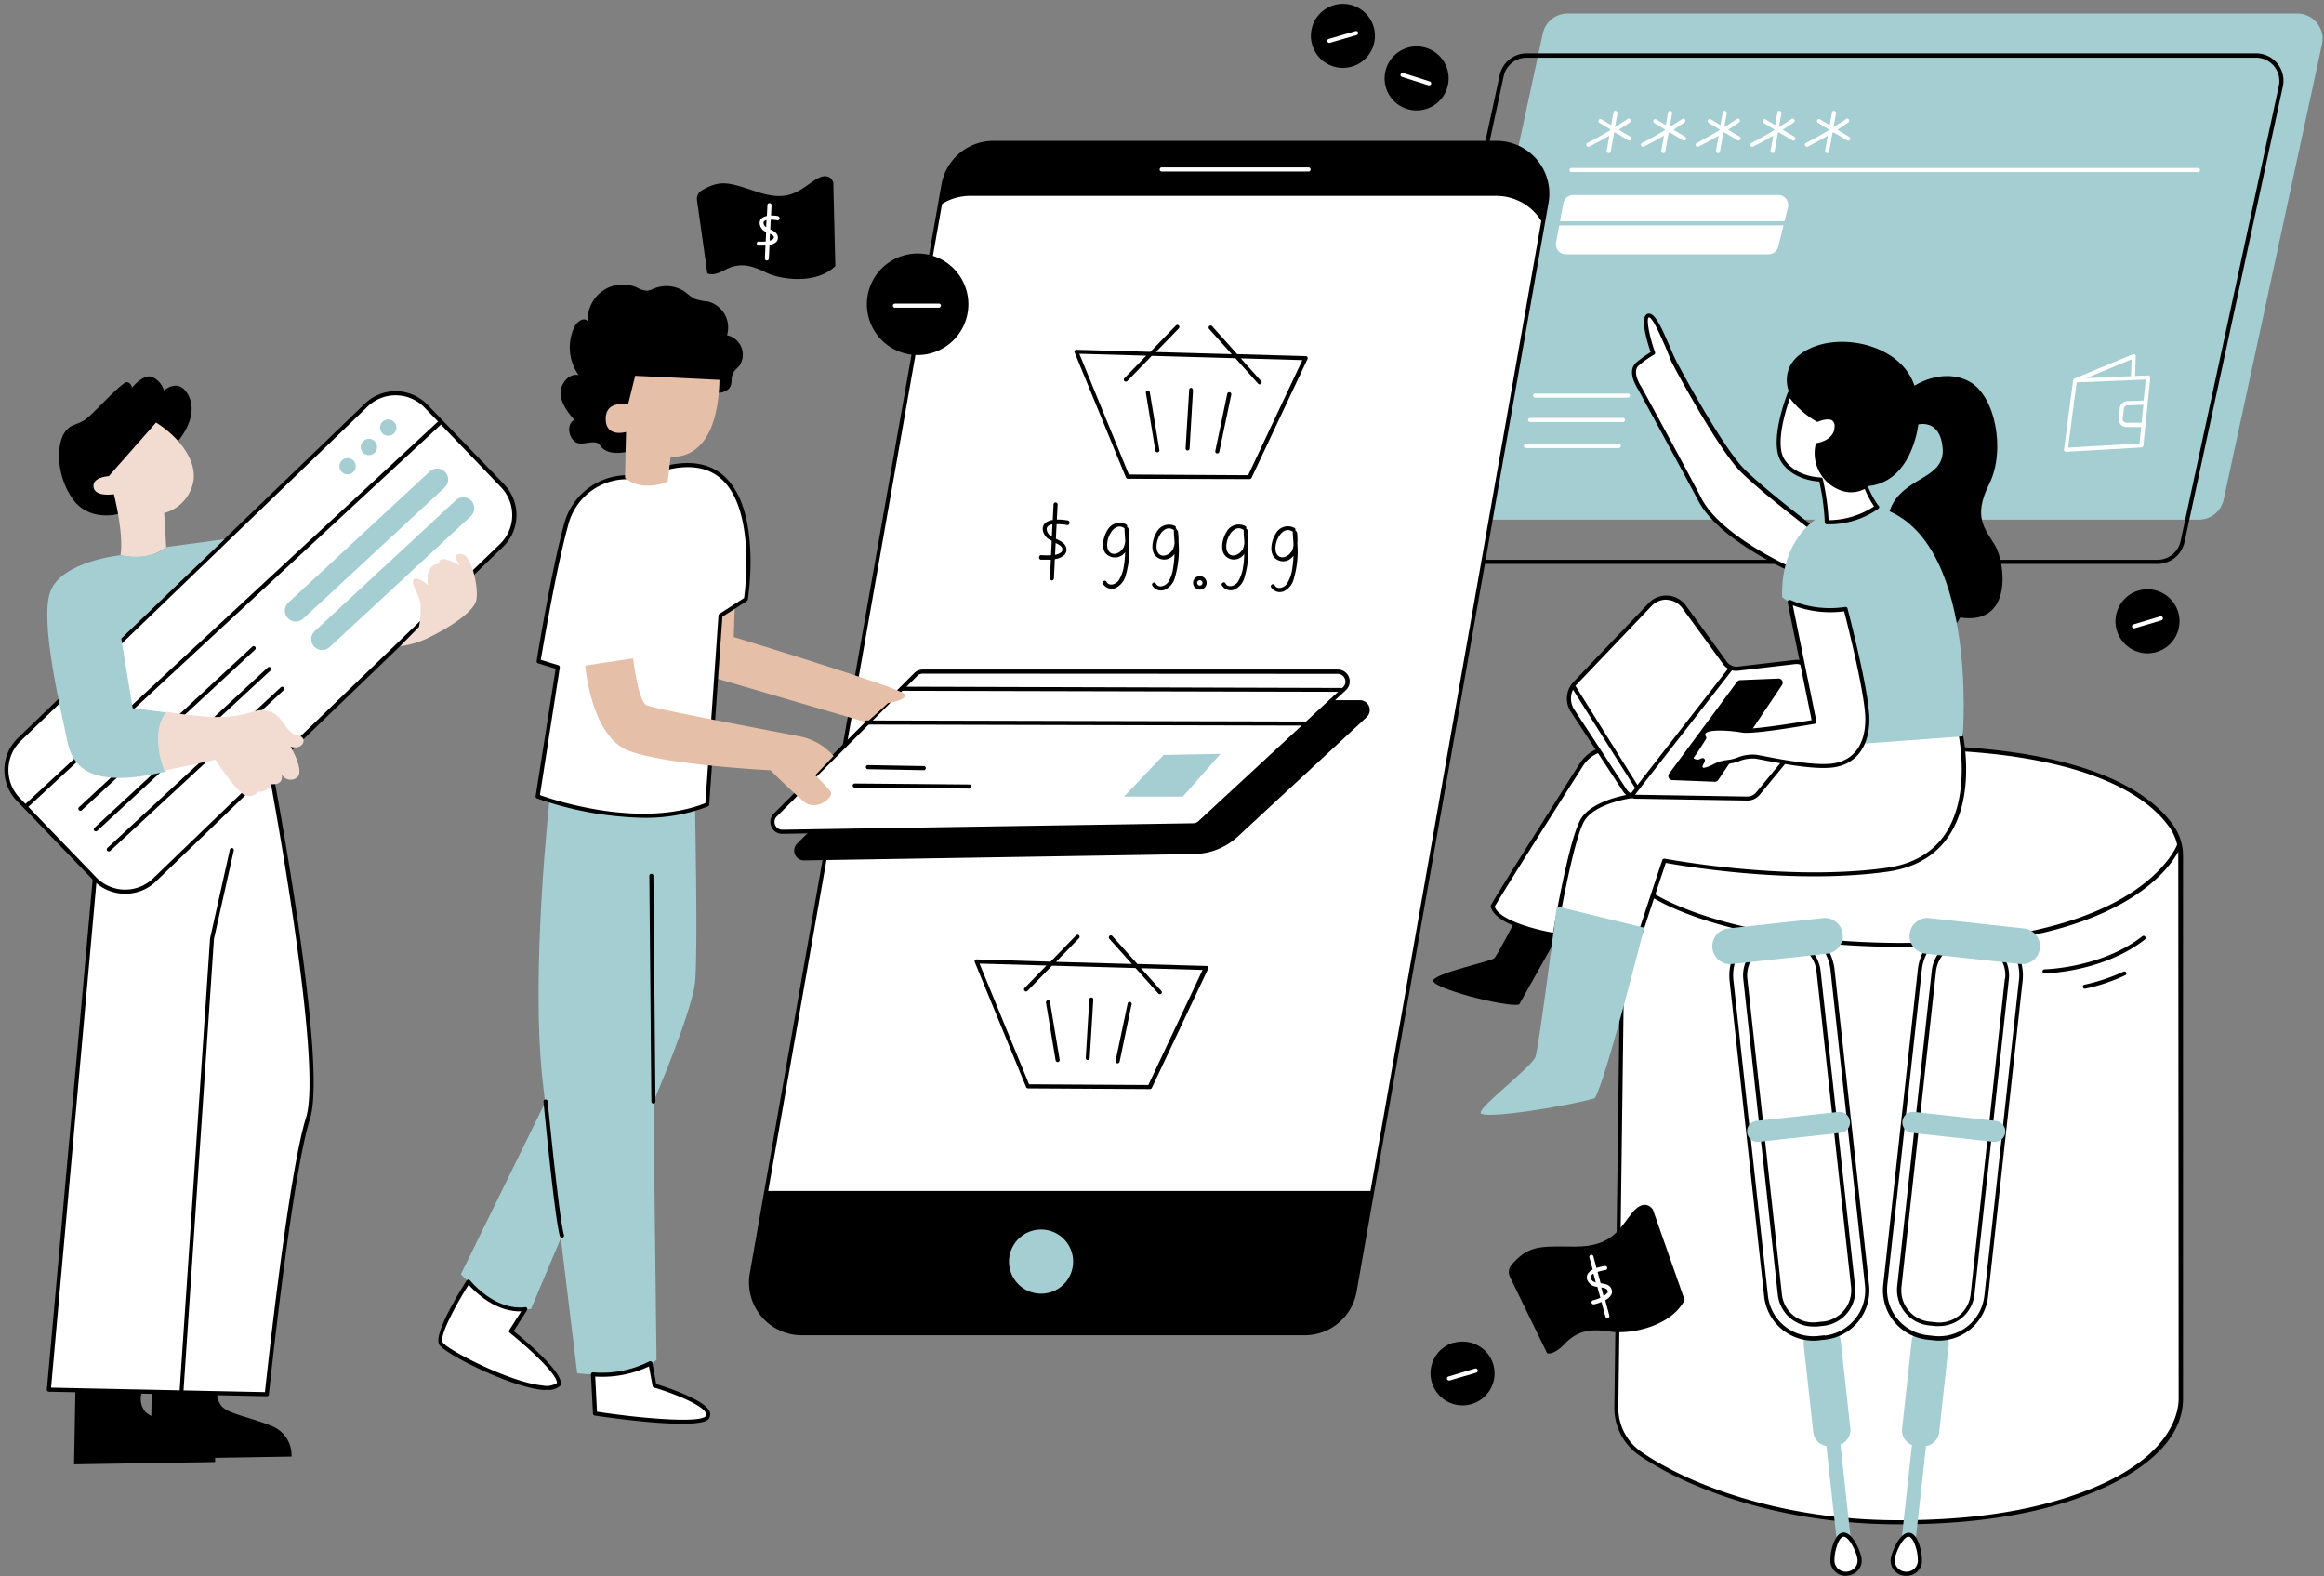 <?xml version="1.0" encoding="UTF-8"?><svg xmlns="http://www.w3.org/2000/svg" xmlns:xlink="http://www.w3.org/1999/xlink" data-name="Layer 2" height="288.5" preserveAspectRatio="xMidYMid meet" version="1.0" viewBox="-0.8 -0.7 425.5 288.5" width="425.5" zoomAndPan="magnify"><rect x="-0.8" y="-0.7" width="425.5" height="288.5" fill="#808080" stroke="none"/><g id="change1_1"><path d="M295.77,161.12s14.14-26.05,56.93-24.93c31,.81,41.12,9.83,44.32,14.73a9.12,9.12,0,0,1,1.45,5V255.3c0,10.43-13.94,16.46-22.19,18.93-9.51,2.84-19.63,3.72-29.53,3.72-23.1,0-39.71-7.38-47.25-12.55a10.18,10.18,0,0,1-4.41-8.51l1.05-76.42Z" fill="#fff" fill-rule="evenodd"/></g><g id="change2_1"><path d="M397.34,150.72c-3.42-5.22-13.76-14.1-44.63-14.91-42.52-1.09-57.13,24.87-57.27,25.13a.41.41,0,0,0-.05.18l.38,19.35-1,76.42a10.51,10.51,0,0,0,4.57,8.82c8.89,6.1,26,12.62,47.46,12.62,11.52,0,21.22-1.22,29.64-3.74,6.75-2,22.45-7.94,22.45-19.29V155.94A9.51,9.51,0,0,0,397.34,150.72Zm.75,104.58c0,2.82-1.58,12.49-21.91,18.57-8.36,2.5-18,3.71-29.43,3.71-21.26,0-38.24-6.45-47-12.49a9.74,9.74,0,0,1-4.25-8.19l1-76.43h0l-.37-19.25c.93-1.61,15.67-25.72,56.54-24.65,30.53.8,40.68,9.47,44,14.57a8.58,8.58,0,0,1,1.14,2.77l0,0c0,.05-1.75,4.63-8.89,9.11-6.5,4.08-18.89,8.88-41.17,8.88h-1.3c-28.55-.24-41.85-7.46-44.23-8.91a.37.37,0,0,0-.39.64c2.41,1.47,15.87,8.78,44.61,9h1.35c38,0,48.09-13.47,50.23-17.43,0,.24,0,.47,0,.71Z" fill="inherit"/></g><g id="change1_2"><path d="M118.28,248.84l.74,4.09s10.89,3.26,9.77,5.68-20.65-.56-20.65-.56l-.37-7.17C114.37,251.26,118.28,248.84,118.28,248.84Zm-33.3-15s-6.14,9.49-5,11.35,18.8,10.6,21.59,7.44c.55-2.23-8.75-9.67-8.75-9.67l2.61-4.1S90.37,240,85,233.86Z" fill="#fff" fill-rule="evenodd"/></g><g id="change2_2"><path d="M52.57,265.93l-14,.23a4.62,4.62,0,0,1,0,.77l-25.81.42L13,254l12.14.28a3.67,3.67,0,0,0,.7,3.49,4.28,4.28,0,0,0,1.06.72L27,253l12.14.28a3.64,3.64,0,0,0,.7,3.49c1.4,1.4,4.74,1.82,8.93,3.49A5.72,5.72,0,0,1,52.57,265.93Z" fill="inherit" fill-rule="evenodd"/></g><g id="change1_3"><path d="M48.33,138.14S58.93,193.4,55.58,204s-7.53,50.51-7.53,50.51l-39.91-.83,8.4-93.53Z" fill="#fff" fill-rule="evenodd"/></g><g id="change2_3"><path d="M48.05,254.89h0l-39.91-.84a.37.37,0,0,1-.27-.13.34.34,0,0,1-.09-.28l8.4-93.52a.4.4,0,0,1,.16-.28l31.78-22a.39.39,0,0,1,.36,0,.41.41,0,0,1,.23.28c.43,2.26,10.58,55.47,7.24,66s-7.48,50-7.52,50.44A.38.38,0,0,1,48.05,254.89Zm-39.5-1.58,39.16.82c.42-3.93,4.36-40.25,7.52-50.24,3.1-9.82-6.06-59.24-7.16-65.11L16.9,160.36Z" fill="inherit"/></g><g id="change2_4"><path d="M20.79,93.4s-5.39,1.49-8.37-2.89-2.79-9.58-1.58-11.72,2.6-1.49,4.37-3,6.33-6.52,7.16-6.52,1,1,1,1,2-2.51,3.62-2a4,4,0,0,1,2.24,2.52s2.51-2.33,4.28.55.28,6.42-2.05,9.12S20.79,93.4,20.79,93.4Z" fill="inherit"/></g><g id="change1_4"><path d="M91,99.15,27.5,160.35a7.75,7.75,0,0,1-11-.2l-14-14.53a7.75,7.75,0,0,1,.2-11l63.51-61.2a7.74,7.74,0,0,1,11,.2l14,14.53A7.75,7.75,0,0,1,91,99.15Z" fill="#fff" fill-rule="evenodd"/></g><g id="change3_1"><path d="M126.47,179c-.56,5.58-7.63,22-7.63,22l.56,47.26c-4.65,3.72-14.52,2.42-14.52,2.42s-1.37-11.32-3-24.71l-5.45,12.92c-6.28,1.39-12.84-6.35-12.84-6.35L99,201.12c-.16-1.41-.31-2.79-.46-4.1-2.23-19.9,1.3-51.53,1.3-51.53,12.65,5.21,26.61,1.49,26.61,1.49S127,173.4,126.47,179Z" fill="#a4ced1" fill-rule="evenodd"/></g><g id="change3_2"><path d="M401.79,94.42H268.21a4.64,4.64,0,0,1-4.54-5.62l18-83.37a4.65,4.65,0,0,1,4.54-3.66H419.79a4.64,4.64,0,0,1,4.54,5.62l-18,83.37A4.65,4.65,0,0,1,401.79,94.42Z" fill="#a4ced1"/></g><g id="change2_5"><path d="M394.25,102.52H260.67a5,5,0,0,1-4.9-6.08l18-83.37a5.06,5.06,0,0,1,4.91-4H412.26a5,5,0,0,1,4.9,6.08l-18,83.37A5.06,5.06,0,0,1,394.25,102.52ZM278.68,9.86a4.29,4.29,0,0,0-4.17,3.37l-18,83.37a4.27,4.27,0,0,0,4.17,5.17H394.25a4.31,4.31,0,0,0,4.18-3.37l18-83.37a4.27,4.27,0,0,0-4.17-5.17Z" fill="inherit"/></g><g id="change1_5"><path d="M238.06,243.35H146a9.29,9.29,0,0,1-9.15-10.9l35.14-199.3a9.29,9.29,0,0,1,9.15-7.68H273.2a9.3,9.3,0,0,1,9.15,10.91L247.21,235.67A9.29,9.29,0,0,1,238.06,243.35Z" fill="#fff" fill-rule="evenodd"/></g><g id="change2_6"><path d="M238.06,243.72H146a9.67,9.67,0,0,1-9.52-11.34L171.57,33.09a9.66,9.66,0,0,1,9.52-8H273.2a9.66,9.66,0,0,1,9.52,11.34l-35.14,199.3A9.65,9.65,0,0,1,238.06,243.72Zm-57-217.87a8.91,8.91,0,0,0-8.78,7.37L137.17,232.51A8.91,8.91,0,0,0,146,243h92.11a8.9,8.9,0,0,0,8.78-7.36L282,36.31a8.91,8.91,0,0,0-8.78-10.46Z" fill="inherit"/></g><g id="change1_6"><path d="M358.09,133.12s5.4,22.79-13.39,25.39S304,156.84,304,156.84s-9.86,29.39-10.23,32.56h-.08a39.51,39.51,0,0,1-11.27-3.16h0l1.49-15.81s-10.42-1.67-11.35-5.21c.46-1.06,11.95-19.16,16.25-25.94a6.49,6.49,0,0,1,4.58-2.93l46.52-6.29Z" fill="#fff" fill-rule="evenodd"/></g><g id="change2_7"><path d="M293.72,189.77h-.05a39.92,39.92,0,0,1-11.45-3.19.37.37,0,0,1-.22-.38l1.46-15.47c-1.88-.33-10.42-2-11.31-5.42a.36.36,0,0,1,0-.25c.46-1.07,11.54-18.53,16.28-26a6.79,6.79,0,0,1,4.84-3.1l46.52-6.29a.2.2,0,0,1,.11,0l18.24,3.07a.37.37,0,0,1,.3.28c.11.48,2.71,11.8-2.52,19.44-2.44,3.57-6.21,5.72-11.19,6.41-17.4,2.42-37.74-1.1-40.54-1.61-1.06,3.15-9.77,29.25-10.12,32.17a.35.35,0,0,1-.14.25A.38.38,0,0,1,293.72,189.77Zm-11-3.77a39.38,39.38,0,0,0,10.64,3c.9-4.55,9.8-31.1,10.19-32.26a.37.37,0,0,1,.43-.25c.21,0,22.11,4.24,40.62,1.67,4.76-.66,8.35-2.71,10.67-6.09,4.63-6.77,2.81-16.92,2.46-18.61l-17.92-3-46.47,6.29a6,6,0,0,0-4.31,2.75c-7.37,11.59-15.34,24.23-16.17,25.77.91,2.64,8.22,4.36,11,4.81a.37.37,0,0,1,.31.41Z" fill="inherit"/></g><g id="change1_7"><path d="M326.56,103.26s-12.42-5.58-16.05-12.42-11-20.37-11-20.37-2.23-3.14-.42-4.61a17.91,17.91,0,0,1,2.79-2s-2.23-6.35-.91-6.84,3.56,6.07,4.75,8.37,8.72,16.19,12.7,20.1S331,95.93,331,95.93Z" fill="#fff" fill-rule="evenodd"/></g><g id="change2_8"><path d="M326.56,103.63a.37.37,0,0,1-.15,0c-.52-.23-12.58-5.71-16.23-12.59s-10.95-20.23-11-20.36-2.39-3.41-.33-5.08a23.09,23.09,0,0,1,2.57-1.84c-.73-2.14-2-6.48-.58-7,1.22-.45,2.41,2.1,4.08,6,.42,1,.82,1.92,1.13,2.52,1.31,2.53,8.75,16.18,12.63,20s12.43,10.3,12.52,10.36a.4.4,0,0,1,.1.5l-4.4,7.32A.36.36,0,0,1,326.56,103.63ZM301.14,57.41h-.06c-.45.17-.05,3,1.13,6.36a.36.36,0,0,1-.18.46,18.91,18.91,0,0,0-2.72,1.91c-1.52,1.23.46,4.07.48,4.1s7.47,13.65,11,20.41c3.22,6.06,13.66,11.21,15.57,12.11l4-6.74c-1.49-1.14-8.77-6.74-12.33-10.23-3.95-3.88-11.45-17.64-12.76-20.18C305,65,304.64,64,304.21,63,303.55,61.49,301.82,57.41,301.14,57.41Z" fill="inherit"/></g><g id="change2_9"><path d="M326.84,71.3s-2.51-5.3,3.77-8.23,16.74-.42,19.11,6.84c0,0,5-3.35,9.91-.84s6.84,12.7,3.77,18.84-.7,8.23,1.11,11.3,3.35,14.65-6.42,13.12c0,0-4.18,8.51-11.58,3.07s.42-14.24.42-14.24-3.91-4.88-1.12-9.76,9.49-4.61,9.07-10.05S350.42,77,350.42,77s-1.12,10.89-9.63,11.31l-3.07,2.79-3.07-.28-3.21-6-3.35-6.7Z" fill="inherit"/></g><g id="change2_10"><path d="M171.28,36.89l.66-3.74a9.29,9.29,0,0,1,9.15-7.68H273.2a9.3,9.3,0,0,1,9.15,10.91l-.68,3.84a9.7,9.7,0,0,0-8.52-5.06H176.81A9.72,9.72,0,0,0,171.28,36.89ZM139.47,217.3l-2.67,15.15a9.29,9.29,0,0,0,9.15,10.9h92.11a9.29,9.29,0,0,0,9.15-7.68l3.24-18.37Z" fill="inherit" fill-rule="evenodd"/></g><g id="change2_11"><path d="M145.19,153.68,170.91,128a1.79,1.79,0,0,1,1.27-.53h76a1.8,1.8,0,0,1,1.22,3.13l-23.54,21.8a12.11,12.11,0,0,1-8.06,3.24l-71.27,1.16A1.8,1.8,0,0,1,145.19,153.68Z" fill="inherit"/></g><g id="change1_8"><path d="M141.15,148.48l25.72-25.72a1.8,1.8,0,0,1,1.27-.53h76a1.81,1.81,0,0,1,1.23,3.13l-26.45,24.5a1.83,1.83,0,0,1-1.2.48l-75.23,1.22A1.8,1.8,0,0,1,141.15,148.48Z" fill="#fff" fill-rule="evenodd"/></g><g id="change2_12"><path d="M142.42,151.93a2.13,2.13,0,0,1-2-1.33,2.15,2.15,0,0,1,.46-2.38L166.6,122.5a2.19,2.19,0,0,1,1.54-.64h76a2.17,2.17,0,0,1,1.48,3.77l-26.45,24.5a2.13,2.13,0,0,1-1.44.58l-75.23,1.22Zm25.72-29.32a1.42,1.42,0,0,0-1,.42l-25.71,25.72a1.39,1.39,0,0,0-.31,1.56,1.41,1.41,0,0,0,1.31.87h0L217.68,150a1.37,1.37,0,0,0,.94-.38l26.45-24.5a1.42,1.42,0,0,0-1-2.47Zm-27,25.87h0Z" fill="inherit"/></g><g id="change4_1"><path d="M133.72,110.51l-.18,5.4s30.51,9.3,31.25,10.42-3,1.67-3,1.67l-3.91,3.54-27.35-8,.56-11.54Z" fill="#e5bfa7"/></g><g id="change3_3"><path d="M222.65,137.3l-6.88,7.82H205l7.25-7.63Z" fill="#a4ced1"/></g><g id="change2_13"><path d="M168.33,140.28h0l-10.23-.18a.38.38,0,0,1-.37-.38.37.37,0,0,1,.37-.37h0l10.23.18a.38.38,0,0,1,.37.39A.37.37,0,0,1,168.33,140.28Zm8.74,3a.37.37,0,0,0-.37-.38l-21-.18h0a.37.37,0,0,0-.38.37.38.38,0,0,0,.37.38l21,.18h0A.36.36,0,0,0,177.07,143.26Zm61.59-11.54a.38.38,0,0,0-.38-.37l-80.37-.19h0a.38.38,0,1,0,0,.75l80.37.19h0A.38.38,0,0,0,238.66,131.72Zm6.51-6.14a.38.38,0,0,0-.38-.37L164.42,125h0a.38.38,0,1,0,0,.75l80.37.19h0A.38.38,0,0,0,245.17,125.58Z" fill="inherit"/></g><g id="change2_14"><path d="M250.69,4.19A5.86,5.86,0,1,1,243.4.25,5.86,5.86,0,0,1,250.69,4.19Zm9.65,3.88a5.86,5.86,0,1,0,3.81,7.36A5.85,5.85,0,0,0,260.34,8.07Z" fill="inherit" fill-rule="evenodd"/></g><g id="change1_9"><path d="M242.59,7.16a.38.38,0,0,1-.36-.27.36.36,0,0,1,.25-.46L247.38,5a.36.36,0,0,1,.46.25.38.38,0,0,1-.25.47L242.7,7.14A.23.23,0,0,1,242.59,7.16Zm18.63,7.52a.38.38,0,0,0-.25-.47l-4.86-1.55a.38.38,0,0,0-.47.25.36.36,0,0,0,.24.47l4.87,1.54a.22.22,0,0,0,.11,0A.38.38,0,0,0,261.22,14.68Z" fill="#fff"/></g><g id="change2_15"><path d="M238.58,64.67a.35.35,0,0,0-.3-.18l-12.56-.36L221.12,59a.37.37,0,0,0-.53,0,.38.38,0,0,0,0,.53l4.13,4.6-13.89-.39,4.2-4.33a.37.37,0,0,0-.54-.52l-4.68,4.82-13.53-.38a.35.35,0,0,0-.32.16.36.36,0,0,0,0,.35l9.38,22.86a.39.39,0,0,0,.34.24L228,87h0a.38.38,0,0,0,.34-.22L238.6,65A.34.34,0,0,0,238.58,64.67ZM227.72,86.29l-21.84-.13-9.07-22.1,12.26.35-4,4.11a.37.37,0,0,0,0,.53.36.36,0,0,0,.26.11.39.39,0,0,0,.27-.11l4.48-4.61,15.3.43,4.17,4.67a.39.39,0,0,0,.28.12.38.38,0,0,0,.25-.09.37.37,0,0,0,0-.53l-3.7-4.14,11.27.32Zm-18-15.18,1.75,10.54a.38.38,0,0,1-.31.44h-.06a.38.38,0,0,1-.37-.31L209,71.23a.36.36,0,0,1,.31-.43A.37.37,0,0,1,209.71,71.11Zm14.91.44L222.44,82a.38.38,0,0,1-.37.3H222a.38.38,0,0,1-.29-.45l2.19-10.46a.37.37,0,1,1,.73.15Zm-7-.85L217,81.41a.37.37,0,0,1-.38.35h0a.37.37,0,0,1-.35-.39l.66-10.72a.35.35,0,0,1,.39-.35A.38.38,0,0,1,217.61,70.7ZM220,176.12l-12.55-.36-4.6-5.13a.37.37,0,0,0-.53,0,.38.38,0,0,0,0,.53l4.12,4.6-13.89-.39,4.21-4.33a.37.37,0,0,0-.54-.52l-4.68,4.82L178,174.92a.37.37,0,0,0-.32.17.36.36,0,0,0,0,.35l9.39,22.86a.37.37,0,0,0,.34.23l22.34.13h0a.38.38,0,0,0,.34-.21l10.3-21.8a.34.34,0,0,0,0-.35A.35.35,0,0,0,220,176.12Zm-10.55,21.79-21.84-.13-9.07-22.09,12.25.35-4,4.11a.38.38,0,0,0,.27.64.36.36,0,0,0,.27-.12l4.48-4.6,15.29.43,4.18,4.67a.39.39,0,0,0,.28.12.38.38,0,0,0,.25-.09.37.37,0,0,0,0-.53l-3.7-4.14,11.27.32Zm-18-15.18,1.76,10.55a.38.38,0,0,1-.31.43h-.06a.38.38,0,0,1-.37-.32l-1.76-10.54a.39.39,0,0,1,.31-.44A.38.38,0,0,1,191.47,182.73Zm14.92.45-2.18,10.47a.38.38,0,0,1-.37.29h-.08a.39.39,0,0,1-.29-.45L205.66,183a.37.37,0,0,1,.44-.29A.39.39,0,0,1,206.39,183.18Zm-7-.86L198.71,193a.37.37,0,0,1-.37.35h0a.37.37,0,0,1-.35-.4l.65-10.71a.38.38,0,0,1,.4-.35A.36.36,0,0,1,199.37,182.32Zm-9.58-80.57c.09,0,.39,0,.81,0s.62,0,1,0l-.17,3.4a.38.38,0,0,0,.36.39h0a.37.37,0,0,0,.37-.36l.17-3.53a3.39,3.39,0,0,0,1.67-.7,1.4,1.4,0,0,0,.46-1c0-1.11-1-1.58-1.88-2l-.06,0,.13-2.69a10,10,0,0,1,1.86.14A.37.37,0,0,0,195,95a.37.37,0,0,0-.3-.43,9.8,9.8,0,0,0-2-.16l.14-2.74a.39.39,0,0,0-.36-.4.37.37,0,0,0-.39.36l-.14,2.85a2.65,2.65,0,0,0-1.35.54,1.44,1.44,0,0,0-.48,1.26,2.52,2.52,0,0,0,1.64,2l-.13,2.64a10.65,10.65,0,0,1-1.77,0,.36.36,0,0,0-.4.35A.37.37,0,0,0,189.79,101.75Zm1.06-5.49a.69.69,0,0,1,.23-.64,1.67,1.67,0,0,1,.81-.34l-.11,2.23A1.58,1.58,0,0,1,190.85,96.26Zm1.63,2.44c.76.36,1.23.65,1.23,1.2a.64.64,0,0,1-.22.49,2.46,2.46,0,0,1-1.12.47ZM204,105.59c-.5.66-1.71,1.12-2.22.2-.23-.43-.87-.05-.64.38a1.89,1.89,0,0,0,2.31.76,3.46,3.46,0,0,0,1.86-2.33,17.77,17.77,0,0,0,.63-6.42,10.82,10.82,0,0,0-.12-2.06.39.39,0,0,0-.28-.33.37.37,0,0,0-.13-.48,2.53,2.53,0,0,0-3.43,1c-.71,1.1-1.19,3-.44,4.18a2.31,2.31,0,0,0,3.66-.1,15.76,15.76,0,0,1-.23,2.47A6.64,6.64,0,0,1,204,105.59Zm.82-5.94c-.49.87-1.91,1.54-2.62.51-1-1.5.76-5.55,2.83-4.2l.06,0a.51.51,0,0,0,0,.13c0,.76.1,1.52.13,2.28A3.3,3.3,0,0,1,204.84,99.65Zm8.21,6.27c-.5.66-1.71,1.11-2.21.2-.23-.43-.88-.05-.65.37a1.89,1.89,0,0,0,2.31.77,3.46,3.46,0,0,0,1.86-2.33,18,18,0,0,0,.64-6.42,11.7,11.7,0,0,0-.13-2.06,1.07,1.07,0,0,1-.41-.81,2.54,2.54,0,0,0-3.43,1c-.71,1.1-1.18,3-.44,4.18a2.21,2.21,0,0,0,3.31.29,4.38,4.38,0,0,0,.36-.39,17.07,17.07,0,0,1-.24,2.47A6.55,6.55,0,0,1,213.05,105.92Zm.82-5.94c-.49.87-1.9,1.54-2.61.51-1-1.5.75-5.55,2.82-4.2l.06,0a.59.59,0,0,0,0,.14c0,.76.1,1.52.13,2.28A3.3,3.3,0,0,1,213.87,100Zm13.78-3.55a.4.4,0,0,0-.28-.34.36.36,0,0,0-.13-.47,2.53,2.53,0,0,0-3.43,1c-.71,1.11-1.19,3-.44,4.19a2.19,2.19,0,0,0,3.3.29,2.25,2.25,0,0,0,.36-.4,15.89,15.89,0,0,1-.23,2.48,6.69,6.69,0,0,1-1,2.71c-.5.66-1.72,1.11-2.22.19-.23-.42-.88,0-.64.38a1.88,1.88,0,0,0,2.31.76,3.4,3.4,0,0,0,1.85-2.33,17.53,17.53,0,0,0,.64-6.41A10.72,10.72,0,0,0,227.65,96.43Zm-1,3.53c-.49.87-1.91,1.53-2.62.5-1-1.5.76-5.54,2.83-4.19l.06,0a.59.59,0,0,0,0,.14c0,.75.1,1.51.13,2.27A3.54,3.54,0,0,1,226.65,100Zm10-3.2a.4.4,0,0,0-.28-.34.36.36,0,0,0-.13-.47,2.52,2.52,0,0,0-3.43,1c-.71,1.11-1.19,3-.44,4.19a2.21,2.21,0,0,0,3.31.29,4.48,4.48,0,0,0,.36-.4,16.94,16.94,0,0,1-.24,2.47,6.54,6.54,0,0,1-1,2.72c-.5.66-1.71,1.11-2.21.19-.24-.42-.88,0-.65.38a1.88,1.88,0,0,0,2.31.76,3.44,3.44,0,0,0,1.86-2.33,18,18,0,0,0,.64-6.41A11.57,11.57,0,0,0,236.68,96.76Zm-1,3.52c-.49.88-1.9,1.54-2.62.51-1-1.5.76-5.54,2.83-4.19l.06,0a.52.52,0,0,0,0,.14c0,.75.1,1.51.13,2.27A3.24,3.24,0,0,1,235.68,100.28ZM220.12,106a1.24,1.24,0,1,0-1.24,1.24A1.24,1.24,0,0,0,220.12,106Zm-1.73,0a.49.49,0,1,1,.49.49A.49.49,0,0,1,218.39,106Z" fill="inherit"/></g><g id="change1_10"><path d="M238.84,30.7h-27a.38.38,0,0,1,0-.75h27a.38.38,0,0,1,0,.75Z" fill="#fff"/></g><g id="change3_4"><path d="M195.68,230.23a5.87,5.87,0,1,1-5.86-5.86A5.86,5.86,0,0,1,195.68,230.23Z" fill="#a4ced1"/></g><g id="change2_16"><path d="M176.5,55a9.29,9.29,0,1,1-9.29-9.29A9.29,9.29,0,0,1,176.5,55ZM126.82,36,128.7,49.3s.74.75,3.16-.55,4.47-1.12,7.44.37,9.49,2.23,12.84-1.12l-.37-15.25s-.56-2.42-3.54-.38-4.83,3.91-10.41,2.05c-5.11-1.7-6.64-2.31-10.13-.27A1.81,1.81,0,0,0,126.82,36Z" fill="inherit" fill-rule="evenodd"/></g><g id="change3_5"><path d="M342.88,92.09c18.7,4.89,15.68,42,15.68,42l-19.07,1.39-3-24.37c-7.12,1-11-2.51-11-2.51C325.16,96.28,334,92.93,334,92.93Z" fill="#a4ced1"/></g><g id="change1_11"><path d="M332,76.19s3.49-1.54,3.49,1.25S332,80.79,332,80.79a6.9,6.9,0,0,0,4.74,8.1,5.4,5.4,0,0,0,4.05-.56s1.54,3.49,2.09,3.76a15.53,15.53,0,0,1-9.2,2.8,43.31,43.31,0,0,0-1.12-7.82s-4.75,0-7-3.49,1.26-12.28,1.26-12.28C328,73.82,332,76.19,332,76.19Z" fill="#fff" fill-rule="evenodd"/></g><g id="change2_17"><path d="M334.06,95.27h-.41a.38.38,0,0,1-.35-.36,42.33,42.33,0,0,0-1-7.46c-1.11-.07-5-.51-7-3.65-2.31-3.61,1.07-12.26,1.22-12.62a.37.37,0,0,1,.34-.24.38.38,0,0,1,.35.22c.93,2.1,4.11,4.16,4.85,4.62.55-.21,2.07-.71,3.05-.06a1.91,1.91,0,0,1,.78,1.73c0,2.3-2.17,3.37-3.53,3.67a6.53,6.53,0,0,0,4.54,7.42A5,5,0,0,0,340.6,88a.37.37,0,0,1,.31,0,.39.39,0,0,1,.23.21,16.78,16.78,0,0,0,1.92,3.58.36.36,0,0,1,.2.3.39.39,0,0,1-.15.33A15.6,15.6,0,0,1,334.06,95.27ZM326.91,72.2c-.77,2.19-2.74,8.47-1,11.18,2.09,3.27,6.61,3.32,6.66,3.32a.36.36,0,0,1,.36.28A44.4,44.4,0,0,1,334,94.52,15.4,15.4,0,0,0,342.32,92a18.88,18.88,0,0,1-1.71-3.2,5.42,5.42,0,0,1-4,.4,7.26,7.26,0,0,1-5-8.51.38.38,0,0,1,.31-.31c.13,0,3.17-.54,3.17-3a1.22,1.22,0,0,0-.44-1.11c-.68-.44-2.05,0-2.52.2a.37.37,0,0,1-.34,0A17.06,17.06,0,0,1,326.91,72.2Z" fill="inherit"/></g><g id="change2_18"><path d="M283.86,170.8h-.06a.38.38,0,0,1-.31-.43c.12-.73,3-18,5.27-21.36s8.82-4.31,9.1-4.35a.38.38,0,0,1,.1.75c-.07,0-6.47.85-8.58,4s-5.12,20.88-5.15,21.06A.38.38,0,0,1,283.86,170.8Z" fill="inherit"/></g><g id="change1_12"><path d="M296.7,144l-9.57-14.57a4.1,4.1,0,0,1,.46-5.07L301.32,110a4.09,4.09,0,0,1,6.26.42l7.5,10.28a2.54,2.54,0,0,0,2.35,1l10.44-1.22a2.56,2.56,0,0,1,2.82,2.1L332,130a2.57,2.57,0,0,1-.55,2l-10.29,12.5a2.58,2.58,0,0,1-2,.93l-20.31-.33A2.54,2.54,0,0,1,296.7,144Z" fill="#fff" fill-rule="evenodd"/></g><g id="change2_19"><path d="M319.14,145.84h-.05l-20.3-.33a2.9,2.9,0,0,1-2.4-1.31l-9.57-14.58a4.44,4.44,0,0,1,.5-5.53l13.73-14.39a4.45,4.45,0,0,1,6.83.46l7.5,10.28a2.18,2.18,0,0,0,2,.88l10.44-1.22a2.93,2.93,0,0,1,3.23,2.41l1.26,7.42a2.94,2.94,0,0,1-.63,2.35l-10.29,12.5A2.9,2.9,0,0,1,319.14,145.84Zm-14.86-36.77a3.69,3.69,0,0,0-2.69,1.15l-13.73,14.39a3.68,3.68,0,0,0-.41,4.6L297,143.78h0a2.14,2.14,0,0,0,1.78,1l20.3.33h0a2.16,2.16,0,0,0,1.68-.79l10.29-12.5a2.21,2.21,0,0,0,.47-1.75l-1.26-7.41a2.18,2.18,0,0,0-2.4-1.8l-10.44,1.22a2.92,2.92,0,0,1-2.71-1.18l-7.49-10.28a3.71,3.71,0,0,0-2.76-1.52Z" fill="inherit"/></g><g id="change2_20"><path d="M316.53,121.72l-17.16,22a.39.39,0,0,1-.15.19h0l-1,1.31a.37.37,0,0,1-.29.14.4.4,0,0,1-.23-.08.38.38,0,0,1-.07-.53l.94-1.2L287,125.22a.37.37,0,0,1,.11-.51.38.38,0,0,1,.52.11L299,143l16.9-21.7a.37.37,0,1,1,.59.46Z" fill="inherit"/></g><g id="change2_21"><path d="M304.81,140.89l12.42-16.78a.74.74,0,0,1,.58-.31l7-.29a.76.76,0,0,1,.66,1.18l-11.67,17.38a.74.74,0,0,1-.66.33l-7.72-.3A.76.76,0,0,1,304.81,140.89Z" fill="inherit"/></g><g id="change1_13"><path d="M326.93,109.49l4.47,21.93s-11.1,2-13.19,1.6-8.37-1-7,1.33c0,0-1.53,2.51-2.16,3.28s.63,1.39,1.61.91-.77,1,.13,1.6,2.73-1.26,4.47-1.32,3.49-1.33,5.51-1,9.91,2.09,13.89,1.6,6.48-3.56,6.41-8.65-4-20-4-20A18.57,18.57,0,0,1,326.93,109.49Z" fill="#fff" fill-rule="evenodd"/></g><g id="change2_22"><path d="M311.22,140.63a1.09,1.09,0,0,1-.6-.17,1,1,0,0,1-.31-1.41,1.68,1.68,0,0,1-1.59-.47.9.9,0,0,1,.06-1.19c.51-.62,1.66-2.47,2-3.06a1.15,1.15,0,0,1,0-1.18c1-1.48,6.37-.67,7.43-.5,1.56.26,8.76-.85,12.68-1.53l-4.39-21.56a.38.38,0,0,1,.13-.36.39.39,0,0,1,.39-.06,18.29,18.29,0,0,0,10,1.26.38.38,0,0,1,.44.27c.16.62,3.92,15,4,20.12s-2.45,8.5-6.75,9c-3.43.42-9.7-.79-12.71-1.37l-1.28-.24a6.55,6.55,0,0,0-3.16.47,9.06,9.06,0,0,1-2.28.51A6,6,0,0,0,313,140,4.62,4.62,0,0,1,311.22,140.63Zm-.28-2.56a.4.4,0,0,1,.3.12c.23.24.08.52-.06.79-.28.52-.33.74-.17.84s1-.17,1.69-.51a6.65,6.65,0,0,1,2.57-.87,7.9,7.9,0,0,0,2.07-.48,7.25,7.25,0,0,1,3.52-.49l1.3.24c3,.58,9.16,1.77,12.47,1.36,3.94-.48,6.16-3.5,6.09-8.27-.06-4.57-3.3-17.36-3.88-19.6a19.09,19.09,0,0,1-9.4-1.11l4.32,21.25a.41.41,0,0,1-.05.29.38.38,0,0,1-.25.16c-.45.08-11.18,2-13.31,1.6-2.9-.48-6.19-.54-6.69.18,0,.05-.14.19.1.59a.37.37,0,0,1,0,.39c-.06.1-1.55,2.54-2.19,3.32-.13.15-.08.21-.05.25a1.1,1.1,0,0,0,1.2.08A1,1,0,0,1,310.94,138.07Zm0,.74Z" fill="inherit"/></g><g id="change2_23"><path d="M283.86,170.42l-.09,1.3-6.42,11.44c-2.05.66-16.56-3.07-15.72-4.46s10.6-3.44,11.16-4,3.54-6.33,3.54-6.33Z" fill="inherit"/></g><g id="change3_6"><path d="M300.23,169.12s-7.24,28.73-9.06,31.21c-5.26,1.53-20.92,4-20.89,2.65s9.41-8.42,10.05-10.23,3.9-27.54,3.9-27.54C289.44,166.51,300.23,169.12,300.23,169.12Z" fill="#a4ced1"/></g><g id="change2_24"><path d="M373.54,177.49a.37.37,0,0,1-.38-.37.38.38,0,0,1,.37-.38c.1,0,10.48-.25,17.91-6.06a.38.38,0,0,1,.53.07.37.37,0,0,1-.06.52c-7.64,6-18.26,6.22-18.37,6.22Zm7.49,2.78a34.11,34.11,0,0,0,7.27-2.44.36.36,0,0,0,.18-.49.37.37,0,0,0-.5-.18,33.92,33.92,0,0,1-7.11,2.38.37.37,0,0,0,.08.74Z" fill="inherit"/></g><g id="change2_25"><path d="M398,111.35a5.86,5.86,0,1,1-7.29-3.94A5.87,5.87,0,0,1,398,111.35ZM275.67,233.08,282.45,247s1.08.55,3.26-1.73,4.49-2.81,8.28-2.23,11.17-.92,13.65-5.77l-5.81-16.55s-1.47-2.45-4,.84-3.91,6-10.67,5.93c-6.19-.06-8.08-.19-11.18,3.29A2.06,2.06,0,0,0,275.67,233.08Zm-10.37,12a5.86,5.86,0,1,0,7.29,3.94A5.86,5.86,0,0,0,265.3,245.13Z" fill="inherit" fill-rule="evenodd"/></g><g id="change2_26"><path d="M124.09,259.92c-1.51,0-3.49-.08-6.08-.31-5-.44-9.88-1.19-9.93-1.19a.38.38,0,0,1-.31-.35l-.38-7.17a.41.41,0,0,1,.11-.28.34.34,0,0,1,.29-.11,19.12,19.12,0,0,0,10.29-2,.36.36,0,0,1,.35,0,.35.35,0,0,1,.22.27l.7,3.87c1.58.48,8.76,2.79,9.77,5a1.3,1.3,0,0,1,0,1.09C129,259.12,128.6,259.92,124.09,259.92Zm-15.59-2.2c9.38,1.41,19.33,2.07,19.95.73a.51.51,0,0,0,0-.47c-.79-1.75-7.13-4-9.51-4.69a.35.35,0,0,1-.26-.29l-.66-3.58a20.17,20.17,0,0,1-9.84,1.86Zm-9.12-4a8.26,8.26,0,0,1-.84,0c-6-.55-17.91-6.61-18.91-8.27-1.17-2,4-10.13,5-11.74a.39.39,0,0,1,.29-.17.39.39,0,0,1,.31.12c5.19,5.91,10,4.92,10.06,4.91a.37.37,0,0,1,.39.57l-2.42,3.81c2,1.65,9.17,7.61,8.61,9.84a.3.3,0,0,1-.08.16A3.11,3.11,0,0,1,99.38,253.71ZM85,234.48c-2.45,3.86-5.42,9.43-4.75,10.54.8,1.34,12.36,7.36,18.32,7.9a3.47,3.47,0,0,0,2.59-.45c.14-1.55-5.18-6.43-8.63-9.2a.36.36,0,0,1-.08-.49l2.18-3.44C93,239.39,89.17,239,85,234.48Z" fill="inherit"/></g><g id="change2_27"><path d="M118.84,201.31a.39.39,0,0,1-.38-.38l-.37-41.3a.38.38,0,0,1,.37-.38h0a.38.38,0,0,1,.37.38l.37,41.3a.37.37,0,0,1-.37.38ZM102.2,225.85a.39.39,0,0,0,.26-.47c-.92-3.13-2.95-24.27-3-24.48a.36.36,0,0,0-.41-.34.37.37,0,0,0-.34.41c.09.87,2.06,21.42,3,24.62a.37.37,0,0,0,.36.27Z" fill="inherit"/></g><g id="change1_14"><path d="M121.82,84.84c18.41-3.91,14,24.18,14,24.18l-4.65,3-2.42,34.61c-13.21,5.39-31.07-1.49-31.07-1.49l3.72-23.63-3.53-1.12s2.6-16.18,5-24.93a11.58,11.58,0,0,1,10.79-8.74Z" fill="#fff" fill-rule="evenodd"/></g><g id="change2_28"><path d="M117,149a61.86,61.86,0,0,1-19.5-3.56.38.38,0,0,1-.23-.41l3.67-23.31-3.23-1a.38.38,0,0,1-.25-.42c0-.16,2.63-16.3,5-25a12,12,0,0,1,11.1-9l8.15-1.86c4.32-.91,7.77-.17,10.26,2.19,6.62,6.3,4.25,21.77,4.15,22.42a.39.39,0,0,1-.17.26l-4.49,2.88-2.41,34.41a.37.37,0,0,1-.23.32A31.42,31.42,0,0,1,117,149Zm-18.94-4.16c2.32.83,18.29,6.23,30.29,1.48l2.4-34.38a.4.4,0,0,1,.17-.28l4.51-2.89c.24-1.69,2-15.91-3.95-21.59-2.3-2.19-5.53-2.87-9.58-2l-8.18,1.85h-.08a11.13,11.13,0,0,0-10.43,8.47c-2.2,7.95-4.58,22.26-5,24.57l3.22,1a.38.38,0,0,1,.26.42Z" fill="inherit"/></g><g id="change4_2"><path d="M106.37,121.12l8.75-1.3s.93,7.81,2.42,8.55,24.55,5,28.28,5.77a11,11,0,0,1,6,3.54l-3.35,3.53s2.05,2,2.79,3-2.6,3.72-4.84,1.86-6.14-5.77-6.14-5.77-18.79-.93-25.86-3.53S106.37,121.12,106.37,121.12Z" fill="#e5bfa7"/></g><g id="change2_29"><path d="M134.64,66.16c-.45.59-1.1,1-1.34,1.75s-.07,1.32-.29,1.93c-.51,1.45-2.51,1.52-4,1.32l-11.39,9.65s-6.49,3.14-8.57,0c-.87-1.33-3.32.32-4.58-.65s-1.51-3.26-.12-4c-1.2-1.39-2.41-3-2.51-4.78s1.51-3.83,3.3-3.41a8.76,8.76,0,0,1-.78-8.81c.46-1,1.77-1.89,2.45-1.07a6.42,6.42,0,0,1,9-6.16,4.14,4.14,0,0,0,1.93.59,4.44,4.44,0,0,0,1.21-.41,6,6,0,0,1,5.78.7,10.77,10.77,0,0,0,1.66,1.2,12.31,12.31,0,0,0,2.5.5,4.92,4.92,0,0,1,3.42,6.16A3.63,3.63,0,0,1,134.64,66.16Z" fill="inherit" fill-rule="evenodd"/></g><g id="change4_3"><path d="M115.49,68.09l15.44.75c-.37,15.63-8.93,14-8.93,14l-.56,4.65c-5.21,2-7.81-.74-7.81-.74l.19-8.37s-3.73,1.11-3.73-2.42,4.1-2.61,4.1-2.61Z" fill="#e5bfa7"/></g><g id="change1_15"><path d="M402,30.42a.37.37,0,0,1-.37.38H286.93a.37.37,0,0,1-.37-.38.36.36,0,0,1,.37-.37h114.7A.36.36,0,0,1,402,30.42ZM297.26,71.35h-17a.37.37,0,0,0-.37.37.38.38,0,0,0,.37.38h17a.38.38,0,0,0,.37-.38A.37.37,0,0,0,297.26,71.35Zm-.84,4.46h-17a.38.38,0,1,0,0,.75h17a.38.38,0,0,0,0-.75Zm-.84,4.75h-17a.37.37,0,0,0-.38.37.38.38,0,0,0,.38.38h17a.38.38,0,0,0,.38-.38A.37.37,0,0,0,295.58,80.56Zm-5.39-54.42c1.25-.64,2.47-1.31,3.67-2-.16.91-.32,1.81-.49,2.72-.08.47.64.67.73.2.2-1.15.41-2.3.62-3.44l.15-.1L297.36,25a.38.38,0,0,0,.38-.65l-2.15-1.3c.68-.44,1.36-.88,2-1.34.4-.27,0-.92-.38-.64-.76.52-1.54,1-2.33,1.52.15-.84.3-1.69.46-2.54.08-.47-.64-.67-.73-.2l-.42,2.36-1.77-1.07c-.41-.25-.79.4-.38.65l2,1.21,0,.12c-1.38.84-2.79,1.64-4.23,2.37C289.38,25.71,289.76,26.36,290.19,26.14Zm10,0c1.24-.64,2.47-1.31,3.67-2-.16.91-.33,1.81-.49,2.72-.08.47.64.67.72.2.21-1.15.42-2.3.62-3.44l.16-.1L307.37,25c.41.25.79-.4.38-.65l-2.15-1.3c.68-.44,1.35-.88,2-1.34.39-.27,0-.92-.38-.64-.77.52-1.55,1-2.34,1.52.16-.84.31-1.69.46-2.54.09-.47-.63-.67-.72-.2-.14.79-.28,1.57-.43,2.36l-1.76-1.07a.38.38,0,0,0-.38.65l2,1.21,0,.12c-1.38.84-2.79,1.64-4.23,2.37C299.39,25.71,299.77,26.36,300.2,26.14Zm10,0c1.25-.64,2.47-1.31,3.68-2-.17.91-.33,1.81-.49,2.72-.09.47.63.67.72.2.21-1.15.41-2.3.62-3.44l.16-.1L317.37,25a.38.38,0,0,0,.38-.65l-2.15-1.3c.68-.44,1.36-.88,2-1.34.4-.27,0-.92-.37-.64-.77.52-1.55,1-2.34,1.52.15-.84.31-1.69.46-2.54.08-.47-.64-.67-.72-.2-.15.79-.29,1.57-.43,2.36l-1.77-1.07c-.41-.25-.79.4-.38.65l2,1.21,0,.12c-1.39.84-2.8,1.64-4.23,2.37C309.4,25.71,309.77,26.36,310.2,26.14Zm10,0c1.25-.64,2.47-1.31,3.67-2-.16.91-.32,1.81-.49,2.72-.08.47.64.67.73.2.2-1.15.41-2.3.62-3.44l.15-.1L327.38,25c.41.25.79-.4.38-.65l-2.15-1.3c.68-.44,1.36-.88,2-1.34.4-.27,0-.92-.38-.64-.76.52-1.55,1-2.33,1.52.15-.84.3-1.69.46-2.54.08-.47-.64-.67-.73-.2l-.42,2.36-1.77-1.07a.38.38,0,0,0-.38.65l2,1.21,0,.12c-1.38.84-2.79,1.64-4.23,2.37C319.4,25.71,319.78,26.36,320.21,26.14Zm10,0c1.24-.64,2.47-1.31,3.67-2-.16.91-.33,1.81-.49,2.72-.09.47.64.67.72.2.21-1.15.42-2.3.62-3.44l.16-.1L337.39,25c.41.25.79-.4.37-.65l-2.15-1.3c.69-.44,1.36-.88,2-1.34.39-.27,0-.92-.38-.64-.77.52-1.55,1-2.34,1.52.15-.84.31-1.69.46-2.54.09-.47-.64-.67-.72-.2-.14.79-.29,1.57-.43,2.36l-1.77-1.07c-.41-.25-.79.4-.38.65l2,1.21,0,.12c-1.38.84-2.79,1.64-4.23,2.37C329.41,25.71,329.79,26.36,330.22,26.14ZM324.73,35h-37.5a1.83,1.83,0,0,0-1.8,1.5l-1.34,7.19a1.83,1.83,0,0,0,1.81,2.16H323a1.84,1.84,0,0,0,1.78-1.39l1.77-7.19A1.83,1.83,0,0,0,324.73,35Zm68.06,33.16a.38.38,0,0,1,.1.29l-1.26,12.42a.38.38,0,0,1-.35.34L377.47,82h0a.36.36,0,0,1-.37-.42l1.67-12.7s0,0,0,0a.42.42,0,0,1,.1-.2h0l.1-.07,10.74-4.46a.38.38,0,0,1,.52.36l-.13,3.62,2.39-.1A.39.39,0,0,1,392.79,68.14Zm-1.16,5.24-2.93.1a.67.67,0,0,0-.65.61l-.2,1.83a.69.69,0,0,0,.68.75h2.77Zm-2.16-8.32-8.26,3.43,8.15-.34Zm1.45,15.4.31-3h-2.7a1.41,1.41,0,0,1-1.07-.48,1.39,1.39,0,0,1-.35-1.1L387.3,74a1.45,1.45,0,0,1,1.37-1.28l3-.1.39-3.84-12.65.52-1.57,11.94Z" fill="#fff"/></g><g id="change3_7"><path d="M335.89,285,333.6,264a2.9,2.9,0,0,1-2.41-2.53l-1.75-16a2.91,2.91,0,0,1,2.57-3.21l1-.11a2.92,2.92,0,0,1,3.21,2.58l1.75,16a2.9,2.9,0,0,1-1.8,3l2.28,20.91Z" fill="#a4ced1"/></g><g id="change3_8"><path d="M356,245.48l-1.76,16a2.89,2.89,0,0,1-2.41,2.53L349.52,285l-2.55-.28,2.29-20.91a2.87,2.87,0,0,1-1.8-3l1.75-16a2.92,2.92,0,0,1,3.21-2.58l1,.11A2.92,2.92,0,0,1,356,245.48Z" fill="#a4ced1"/></g><g id="change1_16"><path d="M333.33,244.15l-1.21.13a8.71,8.71,0,0,1-9.6-7.7l-6.32-57.77a8.7,8.7,0,0,1,7.7-9.6l1.21-.13a8.72,8.72,0,0,1,9.6,7.71L341,234.55A8.7,8.7,0,0,1,333.33,244.15Zm-9.15-72.38a6.13,6.13,0,0,0-5.43,6.76l6.32,57.77a6.15,6.15,0,0,0,6.77,5.43l1.21-.13a6.15,6.15,0,0,0,5.43-6.77l-6.32-57.76a6.15,6.15,0,0,0-6.77-5.44Zm20.2,62.78,6.33-57.76a8.71,8.71,0,0,1,9.6-7.71l1.2.13a8.72,8.72,0,0,1,7.71,9.6l-6.32,57.77a8.72,8.72,0,0,1-9.6,7.7l-1.21-.13A8.72,8.72,0,0,1,344.38,234.55ZM360,171.63a6.14,6.14,0,0,0-6.77,5.44l-6.33,57.76a6.16,6.16,0,0,0,5.44,6.77l1.2.13a6.14,6.14,0,0,0,6.77-5.43l6.33-57.77a6.14,6.14,0,0,0-5.44-6.76Z" fill="#fff"/></g><g id="change2_30"><path d="M332.53,177a6.53,6.53,0,0,0-7.18-5.76l-1.21.13a6.51,6.51,0,0,0-5.76,7.18l6.32,57.77a6.53,6.53,0,0,0,6.46,5.8,5.79,5.79,0,0,0,.72,0l1.21-.13a6.51,6.51,0,0,0,5.76-7.18Zm.48,64.2-1.21.13a5.75,5.75,0,0,1-6.35-5.09l-6.33-57.77a5.77,5.77,0,0,1,5.1-6.35l1.21-.13a5.75,5.75,0,0,1,6.35,5.1l6.33,57.76A5.77,5.77,0,0,1,333,241.22Zm2.07-64.48a9.09,9.09,0,0,0-10-8l-1.21.13a9.1,9.1,0,0,0-8,10l6.33,57.77a9.09,9.09,0,0,0,9,8.09,8.22,8.22,0,0,0,1-.06l1.21-.13a9.09,9.09,0,0,0,8-10Zm-1.79,67-1.21.13a8.35,8.35,0,0,1-9.19-7.38l-6.32-57.76a8.34,8.34,0,0,1,7.37-9.18l1.21-.14c.31,0,.61,0,.92,0a8.35,8.35,0,0,1,8.27,7.43l6.32,57.76A8.35,8.35,0,0,1,333.29,243.78Zm28.26-74.94-1.2-.13a9.1,9.1,0,0,0-10,8L344,234.51a9.08,9.08,0,0,0,8,10l1.2.13a8.51,8.51,0,0,0,1,.06,9.09,9.09,0,0,0,9-8.09l6.32-57.77A9.08,9.08,0,0,0,361.55,168.84Zm7.3,9.93-6.33,57.76a8.34,8.34,0,0,1-9.18,7.38l-1.21-.13a8.35,8.35,0,0,1-7.38-9.19l6.33-57.76a8.35,8.35,0,0,1,8.27-7.43c.3,0,.61,0,.91,0l1.21.14A8.34,8.34,0,0,1,368.85,178.77Zm-7.58-7.38-1.2-.13a6.53,6.53,0,0,0-7.18,5.76l-6.33,57.77a6.52,6.52,0,0,0,5.77,7.18l1.2.13a5.79,5.79,0,0,0,.72,0,6.51,6.51,0,0,0,6.46-5.8L367,178.57a6.52,6.52,0,0,0-5.77-7.18Zm5,7.1L360,236.26a5.76,5.76,0,0,1-6.36,5.09l-1.2-.13a5.76,5.76,0,0,1-5.1-6.35l6.32-57.76a5.76,5.76,0,0,1,5.72-5.14,4.68,4.68,0,0,1,.64,0l1.2.13a5.75,5.75,0,0,1,5.1,6.35Z" fill="inherit"/></g><g id="change3_9"><path d="M348.84,170.26a3.29,3.29,0,0,1,3.61-2.9l17.35,1.9a3.28,3.28,0,0,1,2.89,3.61h0a3.27,3.27,0,0,1-3.6,2.9l-17.35-1.9a3.28,3.28,0,0,1-2.9-3.61Zm-1.33,34.28a1.94,1.94,0,0,0,1.71,2.13l15,1.64a1.93,1.93,0,0,0,2.12-1.71h0a1.93,1.93,0,0,0-1.7-2.12l-15-1.64a1.93,1.93,0,0,0-2.12,1.7Z" fill="#a4ced1"/></g><g id="change1_17"><path d="M339.67,284.71a2.5,2.5,0,0,1-5,.54c-.15-1.31.59-4.88,2-5S339.52,283.4,339.67,284.71Zm6.08,0a2.5,2.5,0,0,0,5,.54c.14-1.31-.59-4.88-2-5S345.89,283.4,345.75,284.71Z" fill="#fff"/></g><g id="change2_31"><path d="M337.16,287.76a2.83,2.83,0,0,1-2.83-2.46,9,9,0,0,1,.43-3.11c.32-1,.9-2.24,1.86-2.35,1.74-.21,3.28,3.51,3.42,4.83h0a2.7,2.7,0,0,1-.63,2.05,2.9,2.9,0,0,1-1.92,1Zm-.4-7.17h-.05c-.43.05-.9.74-1.23,1.82a8.17,8.17,0,0,0-.4,2.8,2.08,2.08,0,0,0,2.33,1.78,2.19,2.19,0,0,0,1.43-.75,2,2,0,0,0,.45-1.49C339.15,283.47,337.76,280.59,336.76,280.59Zm11.49,7.17-.32,0a2.92,2.92,0,0,1-1.93-1,2.74,2.74,0,0,1-.63-2.05h0c.15-1.32,1.69-5,3.42-4.83,1,.11,1.55,1.34,1.87,2.35a9,9,0,0,1,.42,3.11A2.81,2.81,0,0,1,348.25,287.76Zm-2.13-3a2,2,0,0,0,.46,1.49A2.14,2.14,0,0,0,348,287a2.09,2.09,0,0,0,2.33-1.78,8.17,8.17,0,0,0-.4-2.8c-.34-1.08-.81-1.77-1.23-1.82-1-.13-2.45,2.85-2.59,4.16Z" fill="inherit"/></g><g id="change5_1"><path d="M27.77,76.65c3.81,2.33,7.91,7,6.7,11.35a7.36,7.36,0,0,1-5.21,5.21l.37,6.23c-3.54,2.89-8.37,1.49-8.37,1.49.65-3.91-1.21-11.16-1.21-11.16s-3.44.56-3.72-1.3,2.79-2,2.79-2Z" fill="#f2dcd1"/></g><g id="change2_32"><path d="M91.48,87.93l-14-14.53A8.11,8.11,0,0,0,66,73.19L2.48,134.39a8.14,8.14,0,0,0-.21,11.49l14,14.53A8.08,8.08,0,0,0,22,162.9h.15a8.06,8.06,0,0,0,5.63-2.28l63.51-61.2A8.13,8.13,0,0,0,91.48,87.93ZM.75,140.11A7.31,7.31,0,0,1,3,134.93L66.51,73.72a7.38,7.38,0,0,1,10.43.2l2.51,2.6s-.09,0-.12,0L3.87,146.46l-1.06-1.1A7.29,7.29,0,0,1,.75,140.11Zm90-41.23-63.51,61.2a7.38,7.38,0,0,1-10.43-.19L4.39,147,79.84,77.11s0-.08.06-.12l11,11.46A7.39,7.39,0,0,1,90.75,98.88Z" fill="inherit"/></g><g id="change2_33"><path d="M13.91,147.35l31.78-29.43M14.16,147.63l31.78-29.44a.38.38,0,0,0-.51-.55L13.65,147.07a.38.38,0,0,0,0,.53.39.39,0,0,0,.28.12A.38.38,0,0,0,14.16,147.63Zm2.58,3.48,31.77-29.43M17,151.39,48.77,122a.38.38,0,0,0-.51-.55L16.48,150.84a.38.38,0,0,0,0,.53.38.38,0,0,0,.53,0Zm2.13,3.4,31.77-29.43M19.37,155.07l31.78-29.44a.38.38,0,0,0-.51-.55L18.86,154.52a.38.38,0,0,0,0,.53.38.38,0,0,0,.53,0Z" fill="inherit" fill-rule="evenodd"/></g><g id="change3_10"><path d="M29.63,99.44,40.3,98,21.4,116.16l2.09,12.77,6.56.84c-3.63,3.21-.42,10.74-.42,10.74C15,144,12.33,139.12,11.49,134.79s-5.16-21.63-3.07-27.21,12.84-6.65,12.84-6.65C27.26,102,29.63,99.44,29.63,99.44Z" fill="#a4ced1"/></g><g id="change3_11"><path d="M53.35,113.07A2,2,0,0,1,52,109.6l25.89-24a2,2,0,1,1,2.72,2.94l-25.89,24A2,2,0,0,1,53.35,113.07Zm6.2,4.68,25.89-24a2,2,0,0,0-2.72-2.93l-25.89,24a2,2,0,0,0,1.36,3.47A2,2,0,0,0,59.55,117.75Zm3.29-34.59a1.49,1.49,0,1,0,1.49,1.49A1.49,1.49,0,0,0,62.84,83.16Zm3.91-3.53a1.49,1.49,0,1,0,1.48,1.49A1.49,1.49,0,0,0,66.75,79.63Zm3.53-3.54a1.49,1.49,0,1,0,1.49,1.49A1.49,1.49,0,0,0,70.28,76.09Z" fill="#a4ced1"/></g><g id="change5_2"><path d="M29.68,129.58s7.67,1.4,12,.84,4.6-1.67,7-.84,2.93,4,5,4.33,1,2.79-1.26,2.09c0,0,2.79,4.75,1,5.72a1.83,1.83,0,0,1-2.65-.7s.55,2-1.82,1.82a2.57,2.57,0,0,1-2.51,1.39,2,2,0,0,1-3.07.14c-1.81-1.53-4.74-6-4.74-6l-9.35,2S26.47,133.49,29.68,129.58Zm42.79-12a16.39,16.39,0,0,0,5.72-1.81c3.35-1.68,7.81-4.47,8.23-6.7s-.84-8.23-2.79-8.37-.28,2.09-.28,2.09-3.91-2.37-3.77-.28c0,0-2.65-.14-2,3.91,0,0-2.09-1.82-2.65-1s1,2.65,1.25,4.33a14.89,14.89,0,0,1-.28,4.32Z" fill="#f2dcd1" fill-rule="evenodd"/></g><g id="change2_34"><path d="M42,155l-3.63,16.18L32.79,254a.37.37,0,0,1-.37.35h0a.37.37,0,0,1-.34-.4l5.58-82.88,3.63-16.25a.38.38,0,0,1,.45-.28A.38.38,0,0,1,42,155Z" fill="inherit"/></g><g id="change1_18"><path d="M141.7,38.86a8,8,0,0,0-1.33-.12l.09-1.86a.38.38,0,0,0-.36-.4.37.37,0,0,0-.39.36l-.1,2a1.92,1.92,0,0,0-.94.41,1.15,1.15,0,0,0-.38,1,1.87,1.87,0,0,0,1.18,1.52l-.08,1.74a6.59,6.59,0,0,1-1.17,0,.38.38,0,1,0-.06.75c.07,0,.29,0,.59,0s.38,0,.6,0l-.11,2.34a.37.37,0,0,0,.35.39h0a.37.37,0,0,0,.38-.35l.12-2.48a2.51,2.51,0,0,0,1.17-.51,1.12,1.12,0,0,0,.37-.83c0-.86-.74-1.21-1.4-1.52l.08-1.78a6.38,6.38,0,0,1,1.23.11.38.38,0,0,0,.14-.74ZM139,40.15a.42.42,0,0,1,.13-.38,1.12,1.12,0,0,1,.41-.19l-.07,1.29A.93.93,0,0,1,139,40.15Zm1.86,2.64a.37.37,0,0,1-.13.28,1.63,1.63,0,0,1-.62.28l.06-1.26C140.67,42.31,140.9,42.5,140.9,42.79Zm30.59,12.47a.38.38,0,0,1-.37.37H163a.38.38,0,0,1,0-.75h8.1A.38.38,0,0,1,171.49,55.26Z" fill="#fff"/></g><g id="change1_19"><path d="M294.26,235.32c-.3-.91-1.23-1-2-1.13h0l-.56-2.06a7.59,7.59,0,0,1,1.44-.34.37.37,0,0,0,.32-.42.36.36,0,0,0-.41-.32,7.55,7.55,0,0,0-1.55.36l-.57-2.14a.37.37,0,0,0-.46-.26.38.38,0,0,0-.27.46l.61,2.23a2.19,2.19,0,0,0-.91.78,1.27,1.27,0,0,0-.06,1.17,2.1,2.1,0,0,0,1.82,1.21l.55,2a8.15,8.15,0,0,1-1.33.46.37.37,0,0,0-.28.45.38.38,0,0,0,.37.29l.08,0a9.1,9.1,0,0,0,1.36-.44l.72,2.66a.36.36,0,0,0,.36.28h.1a.37.37,0,0,0,.26-.46l-.75-2.8a2.81,2.81,0,0,0,1.11-1A1.19,1.19,0,0,0,294.26,235.32Zm-3.79-1.95a.54.54,0,0,1,0-.51,1.3,1.3,0,0,1,.47-.42l.43,1.6A1.18,1.18,0,0,1,290.47,233.37Zm3,2.58a2,2,0,0,1-.67.59l-.42-1.56c.61.08,1,.19,1.14.57A.48.48,0,0,1,293.5,236ZM269.75,250.1a.38.38,0,0,1-.25.47L264.6,252h-.1a.37.37,0,0,1-.36-.26.38.38,0,0,1,.25-.47l4.89-1.46A.38.38,0,0,1,269.75,250.1Z" fill="#fff"/></g><g id="change1_20"><path d="M389.94,114.32a.37.37,0,0,1-.11-.73l4.89-1.46a.37.37,0,0,1,.47.25.38.38,0,0,1-.25.47l-4.89,1.46Z" fill="#fff"/></g><g id="change3_12"><path d="M398.56,40.56H283.86a.38.38,0,0,1,0-.75h114.7a.38.38,0,0,1,0,.75Z" fill="#a4ced1"/></g><g id="change3_13"><path d="M336.57,170.26a3.27,3.27,0,0,1-2.89,3.61l-17.35,1.9a3.28,3.28,0,0,1-3.61-2.9h0a3.28,3.28,0,0,1,2.9-3.61l17.34-1.9a3.28,3.28,0,0,1,3.61,2.9Zm1.33,34.28a1.92,1.92,0,0,0-2.12-1.7l-15,1.64a1.92,1.92,0,0,0-1.7,2.12h0a1.92,1.92,0,0,0,2.12,1.71l15-1.64a1.92,1.92,0,0,0,1.7-2.13Z" fill="#a4ced1"/></g></svg>